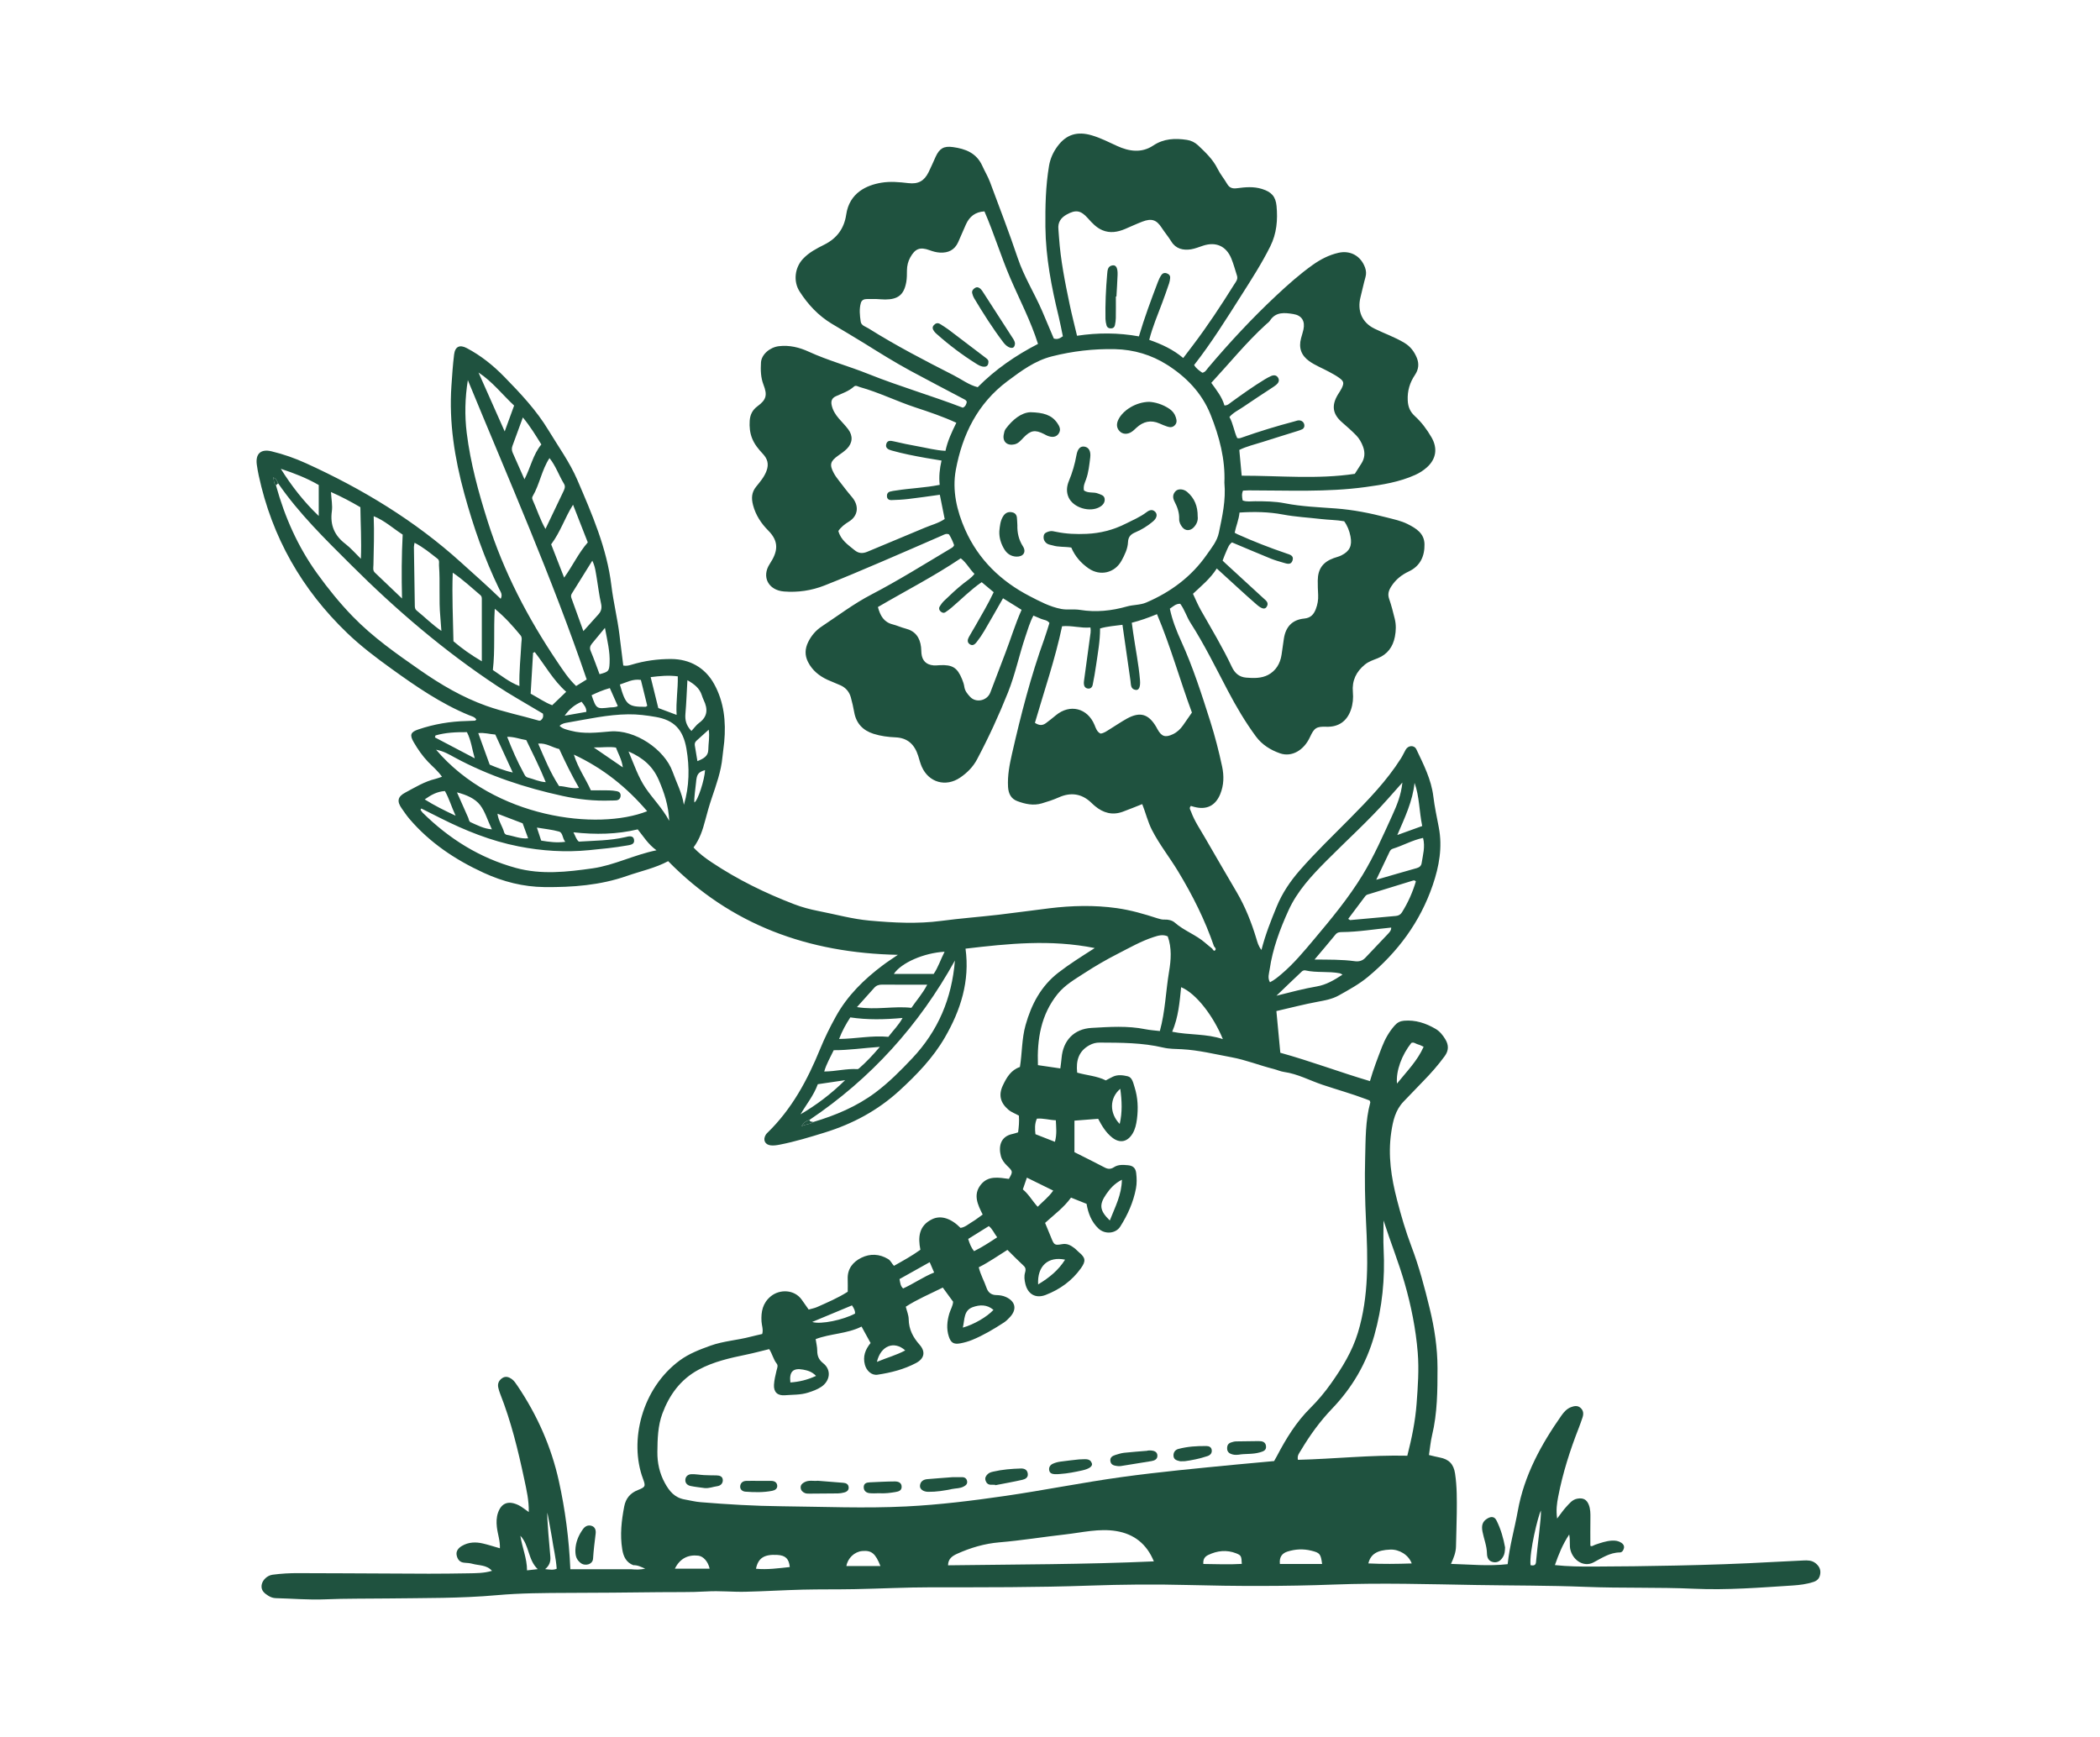 <svg fill="none" height="450" viewBox="0 0 544 450" width="544" xmlns="http://www.w3.org/2000/svg" xmlns:xlink="http://www.w3.org/1999/xlink"><filter id="a" color-interpolation-filters="sRGB" filterUnits="userSpaceOnUse" height="450" width="544" x="0" y="0"><feFlood flood-opacity="0" result="BackgroundImageFix"/><feBlend in="SourceGraphic" in2="BackgroundImageFix" mode="normal" result="shape"/><feColorMatrix in="SourceAlpha" result="hardAlpha" type="matrix" values="0 0 0 0 0 0 0 0 0 0 0 0 0 0 0 0 0 0 127 0"/><feOffset/><feGaussianBlur stdDeviation="50"/><feComposite in2="hardAlpha" k2="-1" k3="1" operator="arithmetic"/><feColorMatrix type="matrix" values="0 0 0 0 0.855 0 0 0 0 0.855 0 0 0 0 0.855 0 0 0 1 0"/><feBlend in2="shape" mode="normal" result="effect1_innerShadow"/></filter><clipPath id="b"><path d="m0 0h544v449.711h-544z"/></clipPath><g clip-path="url(#b)"><g filter="url(#a)"><path d="m0 0h544v450h-544z" fill="#fff"/></g><g fill="#1f523f"><path d="m164.093 405.501c-1.893-.729-2.595-2.231-2.904-4.133-.612-3.753-.194-7.435.515-11.11.399-2.07 1.565-3.47 3.562-4.25 1.938-.761 2.022-.974 1.288-2.94-3.62-9.744-.329-23.382 9.551-30.642 2.37-1.741 5.159-2.812 7.942-3.811 3.381-1.212 6.981-1.406 10.427-2.322.966-.257 1.952-.457 2.976-.702.328-1.168-.129-2.212-.187-3.263-.142-2.509.303-4.746 2.389-6.481 2.274-1.889 6.113-1.857 8.045.877.579.819 1.153 1.638 1.784 2.534.741-.212 1.507-.348 2.196-.651 2.679-1.199 5.397-2.347 7.922-3.959 0-1.096.039-2.18-.006-3.256-.116-2.696 1.378-4.501 3.555-5.559 2.241-1.096 4.657-1.019 6.911.342.702.419.947 1.18 1.513 1.76 2.313-1.296 4.625-2.56 6.853-4.165-.663-3.276-.393-6.261 3.053-7.919 2.242-1.076 4.869-.245 7.336 2.251 1.166-.148 2.048-.974 3.027-1.554.928-.548 1.771-1.232 2.718-1.902-1.281-2.541-2.531-5.114-.515-7.693 1.932-2.476 4.689-1.877 7.304-1.541 1.069-1.909 1.069-1.909-.47-3.411-.735-.716-1.359-1.548-1.611-2.528-.618-2.412-.161-5.075 3.085-5.713.458-.091.896-.265 1.385-.413.181-1.386.322-2.766.206-4.32-.869-.51-1.913-.845-2.731-1.548-2.061-1.76-2.595-3.798-1.442-6.248.966-2.057 2.099-4.017 4.437-4.811.586-3.617.464-7.305 1.462-10.852 1.508-5.358 3.974-10.078 8.476-13.573 2.873-2.232 5.958-4.153 9.442-6.384-11.464-2.302-22.42-1.142-33.472.155 1.153 8.434-1.269 15.953-5.346 22.994-3.059 5.294-7.29 9.672-11.78 13.786-5.597 5.133-12.115 8.622-19.335 10.853-3.858 1.193-7.716 2.373-11.689 3.146-.773.149-1.546.271-2.313.181-1.5-.174-2.074-1.412-1.307-2.715.116-.2.277-.38.444-.541 6.332-6.133 10.389-13.684 13.674-21.744 1.172-2.876 2.557-5.661 4.064-8.389 2.995-5.423 7.31-9.634 12.199-13.303 1.165-.877 2.402-1.663 3.864-2.669-23.148-.465-43.256-7.693-59.505-24.265-3.395 1.812-7.13 2.586-10.692 3.83-6.904 2.418-14.086 2.954-21.332 2.883-5.519-.058-10.743-1.393-15.753-3.695-7.356-3.379-13.964-7.783-19.258-13.986-.702-.826-1.314-1.735-1.939-2.625-1.327-1.863-1.172-3.088.87-4.172 2.524-1.341 4.985-2.876 7.819-3.553.528-.129 1.03-.335 1.694-.548-1.037-1.502-2.409-2.618-3.614-3.875-1.468-1.535-2.653-3.263-3.709-5.075-1.095-1.876-.831-2.631 1.185-3.308 4.07-1.38 8.276-2.096 12.578-2.186.696-.013 1.398-.039 2.094-.09.115-.007.218-.181.367-.303-.445-.703-1.218-.832-1.9-1.116-7.304-3.011-13.745-7.454-20.115-12.045-3.974-2.863-7.864-5.803-11.412-9.208-11.78-11.304-19.509-24.858-22.948-40.837-.193-.909-.361-1.831-.489-2.76-.406-2.85.998-4.178 3.781-3.514 3.098.742 6.093 1.793 8.991 3.115 14.575 6.635 28.139 14.837 40.074 25.631 3.452 3.121 6.943 6.191 10.318 9.466.586-1.089-.039-1.825-.387-2.547-3.845-7.925-6.717-16.217-9.036-24.696-2.493-9.125-3.987-18.397-3.336-27.908.186-2.715.36-5.436.695-8.131.258-2.089 1.462-2.618 3.266-1.67 3.677 1.935 6.859 4.488 9.764 7.467 4.186 4.295 8.289 8.628 11.406 13.8 2.57 4.255 5.526 8.324 7.491 12.896 3.793 8.841 7.658 17.675 8.823 27.399.509 4.23 1.553 8.389 2.074 12.625.329 2.683.664 5.365.999 8.054.773.155 1.449-.006 2.112-.206 3.362-1.026 6.866-1.503 10.305-1.483 4.773.025 8.773 2.205 11.136 6.499 2.551 4.63 3.079 9.731 2.602 14.947-.122 1.316-.341 2.618-.463 3.934-.342 3.753-1.63 7.248-2.815 10.775-.618 1.838-1.14 3.714-1.636 5.59-.65 2.483-1.423 4.907-3.04 7.074 1.443 1.567 3.053 2.753 4.727 3.869 6.686 4.456 13.854 7.97 21.345 10.84 2.029.78 4.122 1.334 6.26 1.753 4.419.858 8.766 2.083 13.268 2.489 6.196.555 12.379.897 18.594.071 4.927-.651 9.893-1.025 14.833-1.592 4.399-.51 8.779-1.142 13.171-1.67 5.81-.703 11.607-.858 17.435-.039 3.633.509 7.117 1.522 10.582 2.65.599.194 1.179.348 1.817.316.966-.045 1.99.213 2.634.78 2.409 2.128 5.52 3.16 7.916 5.275.579.509 1.191.987 1.79 1.477.155.264.419.677.651.503.496-.374.109-.768-.194-1.103-2.35-6.867-5.59-13.296-9.345-19.493-2.171-3.585-4.792-6.88-6.718-10.627-1.101-2.141-1.636-4.488-2.531-6.725-1.758.69-3.394 1.373-5.062 1.979-2.66.968-5.03.316-7.149-1.451-.361-.296-.702-.619-1.037-.941-2.486-2.366-5.346-2.689-8.38-1.328-1.43.638-2.898 1.109-4.379 1.547-2.19.658-4.329.174-6.37-.587-1.604-.599-2.28-1.94-2.383-3.675-.168-2.921.38-5.745 1.017-8.544 2.3-10.072 4.857-20.08 8.38-29.81.496-1.374.895-2.779 1.326-4.12-.579-.787-1.436-.755-2.131-1.052-.632-.27-1.269-.541-2.023-.857-.934 1.767-1.462 3.617-2.074 5.436-1.616 4.791-2.634 9.769-4.508 14.47-2.357 5.913-5.024 11.703-8.012 17.332-1.044 1.967-2.57 3.502-4.399 4.74-3.691 2.502-8.09 1.277-9.906-2.786-.412-.915-.644-1.908-.953-2.876-.915-2.863-2.667-4.63-5.842-4.771-1.932-.084-3.877-.329-5.732-.923-2.731-.876-4.477-2.676-4.992-5.584-.232-1.296-.522-2.592-.876-3.856-.393-1.412-1.281-2.482-2.628-3.101-1.12-.516-2.292-.929-3.42-1.451-2.157-1.006-3.935-2.431-5.043-4.617-.882-1.741-.798-3.437.039-5.152.805-1.645 1.964-3.018 3.472-4.017 4.27-2.831 8.347-5.933 12.926-8.312 7.027-3.663 13.744-7.874 20.546-11.929.335-.2.689-.374.863-.845-.335-.961-.767-1.941-1.327-2.799-.734-.316-1.275.071-1.836.316-5.268 2.283-10.517 4.598-15.799 6.848-4.856 2.07-9.706 4.146-14.613 6.075-3.362 1.321-6.905 1.85-10.518 1.554-4.006-.329-5.868-3.792-3.658-7.158 2.054-3.127 2.524-5.713-.419-8.654-1.765-1.766-3.233-3.952-3.91-6.544-.463-1.787-.412-3.296.799-4.798 1.011-1.251 2.068-2.457 2.673-4.056.689-1.825.245-3.179-.947-4.456-1.127-1.199-2.145-2.437-2.769-3.991-.593-1.49-.728-3.024-.625-4.585.103-1.541.696-2.779 2.016-3.746 2.306-1.69 2.589-2.902 1.552-5.578-.728-1.87-.76-3.824-.65-5.758.122-2.096 2.331-3.953 4.637-4.224 2.724-.322 5.281.303 7.703 1.412 5.017 2.302 10.35 3.733 15.451 5.778 8.064 3.231 16.417 5.636 24.494 8.744.715-.31.889-.884 1.024-1.47-.096-.471-.496-.619-.811-.787-4.593-2.437-9.217-4.823-13.783-7.3-4.097-2.218-8.045-4.694-11.999-7.157-2.763-1.722-5.591-3.353-8.38-5.036-3.465-2.089-6.157-4.971-8.328-8.35-1.674-2.611-1.268-6.145.844-8.428 1.565-1.69 3.575-2.721 5.584-3.727 3.24-1.625 5.121-4.191 5.642-7.764.825-5.636 5.262-7.628 9.12-8.267 2.319-.387 4.65-.161 6.976.11 2.569.303 4.102-.542 5.249-2.837.657-1.315 1.217-2.683 1.835-4.017.986-2.128 2.106-2.805 4.432-2.489 3.278.445 6.144 1.522 7.651 4.881.631 1.412 1.449 2.74 1.997 4.204 2.434 6.545 4.953 13.058 7.181 19.68 1.61 4.804 4.335 9.111 6.338 13.748 1.011 2.341 1.99 4.701 2.995 7.08.824.297 1.513.045 2.35-.574-.347-1.644-.663-3.385-1.082-5.101-1.861-7.641-3.355-15.334-3.439-23.233-.051-5.294.058-10.582.94-15.824.322-1.896 1.095-3.585 2.21-5.081 2.28-3.076 5.126-3.914 8.856-2.818 2.312.683 4.437 1.773 6.614 2.773 3.001 1.373 6.28 1.902 9.313-.129 2.725-1.825 5.681-1.928 8.74-1.464 1.082.161 2.087.664 2.892 1.425 1.913 1.818 3.832 3.611 5.037 6.055.683 1.386 1.707 2.599 2.486 3.94.605 1.038 1.41 1.257 2.544 1.103 2.158-.29 4.315-.484 6.466.187 2.441.761 3.549 1.922 3.781 4.423.335 3.604.039 7.106-1.623 10.446-2.19 4.398-4.843 8.512-7.465 12.639-3.916 6.165-7.78 12.368-12.269 18.113.573.941 1.346 1.444 2.125 1.992.786-.129 1.108-.812 1.54-1.322 5.532-6.538 11.348-12.806 17.602-18.655 3.008-2.811 6.08-5.552 9.436-7.944 2.048-1.457 4.25-2.599 6.704-3.153 3.085-.703 5.791.838 6.866 3.804.296.812.367 1.631.116 2.508-.483 1.715-.85 3.469-1.288 5.197-.882 3.508.373 6.551 3.613 8.138 2.57 1.264 5.294 2.192 7.768 3.688 1.552.935 2.55 2.263 3.207 3.869.631 1.535.477 3.018-.477 4.43-1.339 1.986-1.99 4.133-1.874 6.596.078 1.702.625 2.966 1.849 4.082 1.739 1.586 3.117 3.45 4.302 5.487 1.617 2.779 1.262 5.571-1.146 7.751-.921.832-1.958 1.496-3.111 2.012-4.09 1.838-8.438 2.528-12.83 3.127-10.06 1.374-20.166.851-30.265.858-.457 0-.914.039-1.462.064-.393.851-.264 1.664-.097 2.547 1.07.419 2.171.2 3.234.207 2.57.013 5.127.019 7.664.522 4.36.858 8.805 1.019 13.216 1.348 4.509.335 8.921 1.212 13.275 2.347 1.79.471 3.632.838 5.32 1.683 2.228 1.115 4.341 2.411 4.392 5.236.058 3.088-1.095 5.655-4.057 7.048-1.875.883-3.401 2.095-4.535 3.862-.682 1.064-.998 2.006-.56 3.263.586 1.683 1.024 3.424 1.449 5.152.38 1.535.329 3.115.032 4.643-.502 2.598-1.9 4.552-4.444 5.571-1.146.458-2.338.825-3.323 1.638-2.254 1.844-3.381 4.153-3.117 7.112.141 1.554.012 3.102-.503 4.598-1.017 2.966-3.22 4.507-6.344 4.398-2.576-.091-3.156.277-4.257 2.663-1.591 3.469-4.747 5.274-7.768 4.223-2.447-.851-4.663-2.237-6.228-4.352-2.769-3.753-5.127-7.764-7.303-11.904-3.111-5.906-6.048-11.916-9.655-17.545-1.011-1.574-1.514-3.405-2.66-4.94-1.147-.045-1.842.71-2.692 1.264.624 2.979 1.713 5.733 2.93 8.409 3.066 6.732 5.307 13.754 7.542 20.782 1.224 3.863 2.229 7.77 3.072 11.723.509 2.399.458 4.798-.483 7.113-1.236 3.037-3.574 4.178-6.743 3.327-.29-.077-.58-.168-.869-.245-.567.567-.116 1.025.051 1.496.882 2.431 2.351 4.552 3.626 6.771 2.712 4.713 5.462 9.401 8.206 14.095 2.209 3.773 3.806 7.809 5.068 11.981.29.955.509 1.928 1.327 2.966 1.037-4.043 2.473-7.628 3.942-11.213 1.43-3.501 3.523-6.59 5.977-9.402 4.096-4.687 8.592-8.995 12.965-13.418 4.811-4.869 9.577-9.776 13.261-15.605.458-.722.799-1.509 1.224-2.251.67-1.154 2.216-1.251 2.776-.064 1.855 3.914 3.852 7.783 4.386 12.2.329 2.695.908 5.359 1.417 8.028.979 5.126.084 10.066-1.565 14.895-3.272 9.608-9.094 17.424-16.855 23.852-2.287 1.89-4.895 3.302-7.465 4.746-1.694.955-3.607 1.303-5.533 1.658-3.497.644-6.949 1.554-10.659 2.405.335 3.533.67 7.131 1.018 10.801 7.825 2.16 15.335 5.016 23.218 7.344.883-3.076 1.997-5.952 3.105-8.834.792-2.051 1.835-3.921 3.31-5.584.683-.768 1.417-1.135 2.39-1.225 2.982-.258 5.668.632 8.192 2.108 1.095.645 1.875 1.619 2.525 2.696.902 1.483.908 2.908-.142 4.346-1.7 2.334-3.6 4.488-5.616 6.545-1.687 1.721-3.343 3.475-5.017 5.21-2.164 2.237-2.789 5.004-3.233 8.015-.883 6.003.006 11.749 1.507 17.526 1.056 4.069 2.222 8.073 3.716 12.013 1.99 5.23 3.414 10.64 4.74 16.082 1.243 5.094 2.016 10.227 2.023 15.45 0 5.823-.026 11.659-1.404 17.391-.393 1.651-.541 3.36-.812 5.126 1.018.239 1.9.478 2.795.645 2.383.445 3.607 1.728 3.968 4.146.515 3.399.476 6.816.444 10.234-.025 2.876-.154 5.752-.199 8.634-.026 1.573-.593 2.992-1.301 4.546 4.978.142 9.751.638 14.684.071.49-4.733 1.804-9.208 2.622-13.774 1.661-9.259 6.041-17.229 11.348-24.787.631-.896 1.391-1.715 2.435-2.115.798-.303 1.687-.49 2.434.155.818.697.87 1.606.541 2.56-.302.884-.605 1.767-.946 2.637-2.28 5.804-4.168 11.723-5.346 17.849-.329 1.702-.593 3.45-.271 5.662.941-1.225 1.559-2.173 2.325-2.992.831-.89 1.578-1.935 2.937-2.167 1.475-.251 2.39.206 2.937 1.593.432 1.109.438 2.27.419 3.443-.039 2.322-.013 4.636-.013 7.151.341.329.805-.103 1.295-.264 1.397-.471 2.788-.961 4.283-1.051.882-.052 1.713.071 2.454.561.483.316.798.787.663 1.386-.122.555-.47 1.116-1.05 1.116-2.634.019-4.676 1.463-6.878 2.605-2.364 1.225-5.134-.387-5.913-3.192-.335-1.193-.019-2.431-.335-4.062-1.739 2.637-2.737 5.152-3.703 7.924 3.445.374 6.672.394 9.893.387 7.142-.013 14.285-.122 21.428-.264 8.379-.174 16.758-.451 25.125-.922 2.634-.148 5.268-.245 7.903-.393 1.114-.065 2.202-.039 3.117.664.889.69 1.443 1.592 1.269 2.792-.161 1.077-.651 1.747-1.804 2.121-1.726.555-3.484.78-5.242.897-8.521.548-17.042 1.238-25.583.851-9.397-.426-18.8-.116-28.184-.49-9.475-.381-18.942-.323-28.417-.484-12.243-.206-24.494-.58-36.737-.116-12.663.484-25.332.445-37.987.116-8.464-.219-16.907-.135-25.364.161-13.654.484-27.315.439-40.969.439-6.595 0-13.191.348-19.792.477-4.509.09-9.017.019-13.519.129-4.966.122-9.925.438-14.891.548-3.317.071-6.653-.284-9.958-.084-4.328.258-8.649.136-12.978.2-7.619.116-15.232.135-22.851.174-6.209.026-12.431.045-18.607.6-9.378.844-18.768.716-28.152.844-5.423.078-10.84-.006-16.263.226-4.238.181-8.495-.2-12.746-.303-.728-.019-1.353-.232-1.964-.612-1.043-.645-1.932-1.387-1.752-2.76.174-1.309 1.462-2.522 2.847-2.702 2.235-.297 4.476-.426 6.737-.406 7.845.058 15.69.019 23.528.096 6.814.065 13.622.078 20.43-.051 2.016-.039 4.038-.013 6.138-.645-1.404-1.58-3.375-1.348-5.075-1.825-.657-.18-1.385-.226-2.055-.271-1.295-.09-1.81-.954-2.016-1.915-.238-1.083.438-1.909 1.385-2.457 1.719-.999 3.555-1.051 5.416-.612 1.43.335 2.834.793 4.393 1.238.09-1.941-.586-3.701-.786-5.513-.142-1.271-.109-2.515.296-3.682.902-2.625 2.789-3.212 5.346-1.961.876.432 1.643 1.097 2.628 1.767.058-3.03-.586-5.745-1.159-8.447-1.604-7.531-3.414-15.005-6.254-22.188-.2-.503-.354-1.032-.477-1.554-.238-1.013.084-1.819.921-2.444.928-.69 1.829-.342 2.57.187.605.438 1.056 1.128 1.488 1.773 5.088 7.551 8.733 15.74 10.704 24.652 1.649 7.441 2.628 14.979 2.976 22.839h15.767c1.217.123 2.428.116 3.626-.148-1.005-.4-1.945-.954-3.047-.89zm15.754-197.606c.902-.316 2.699-5.977 2.796-8.389-1.881.535-2.158 1.212-2.338 3.231-.149 1.618-.548 4.043-.432 5.184-.052.11-.064.097-.026-.026zm-37.285 195.33c.116 1.29-.212 2.347-1.346 3.282 1.172.11 2.08.303 2.995-.097-.193-2.818-.876-5.506-1.262-8.241-.155-1.089-.973-5.261-1.147-6.287-.187 1.026.606 9.653.76 11.343zm253.918 2.257c1.43.316 1.404-.497 1.468-1.316.226-2.921 1.398-11.316 1.211-12.857-.708 1.418-3.033 10.717-2.679 14.173zm-185.795-114.811c5.752-1.715 11.239-4.004 16.083-7.628 3.491-2.612 6.537-5.688 9.532-8.86 6.718-7.112 10.279-15.521 11.065-25.342-9.32 16.837-21.795 30.61-37.659 41.282-.74.258-1.436.567-2.074 1.638 1.205-.581 2.235-.458 3.053-1.09zm-138.642-165.468c-.245-.658-.56-1.257-1.327-1.528.374.658.071 1.535.773 2.063 2.28 8.222 5.674 15.908 10.692 22.866 2.827 3.92 5.854 7.66 9.21 11.116 5.217 5.378 11.329 9.653 17.454 13.916 5.365 3.733 10.943 7.015 17.139 9.227 4.476 1.593 9.113 2.515 13.654 3.837.129.039.29-.045.444-.078.503-.425.767-.941.548-1.753-.38-.226-.844-.497-1.301-.768-3.523-2.121-7.13-4.12-10.556-6.39-13.726-9.073-26.169-19.719-37.801-31.332-6.718-6.7-13.519-13.322-18.929-21.176zm206.282 173.277c2.622 1.328 5.262 2.624 7.864 3.991.863.452 1.585.439 2.383-.09 1.115-.735 2.396-.613 3.627-.509 1.313.116 1.983.741 2.131 2.063.149 1.309.187 2.637-.064 3.953-.676 3.566-2.138 6.822-4.058 9.859-1.191 1.896-4.012 2.083-5.661.516-1.823-1.728-2.66-3.953-3.079-6.39-1.346-.542-2.627-1.051-4.025-1.612-1.868 2.586-4.386 4.423-6.718 6.551.541 1.309 1.057 2.515 1.54 3.734.792 1.979.876 2.128 2.872 1.773 1.321-.239 2.248.322 3.182 1.025.431.323.786.748 1.198 1.09 1.7 1.399 1.816 2.27.496 4.12-2.325 3.257-5.443 5.488-9.133 6.919-2.57.993-4.618-.167-5.262-2.85-.238-.999-.374-1.973-.065-2.992.181-.587.207-1.173-.367-1.702-1.417-1.309-2.763-2.689-4.218-4.127-2.48 1.548-4.857 3.231-7.426 4.507.483 2.025 1.423 3.573 1.99 5.262.418 1.258 1.243 1.922 2.563 1.941.863.013 1.713.142 2.499.503 2.48 1.135 2.892 3.211 1.018 5.21-.477.51-.979 1.025-1.559 1.399-2.608 1.69-5.275 3.289-8.154 4.476-.998.412-2.061.715-3.124.915-1.732.316-2.466-.148-2.994-1.786-.651-1.999-.445-3.985.141-5.965.303-1.025.928-1.96.973-3.037-.902-1.238-1.765-2.418-2.673-3.662-3.285 1.644-6.57 3.005-9.584 4.958.284 1.148.741 2.193.754 3.244.038 2.624 1.108 4.668 2.814 6.596 1.636 1.851 1.224 3.618-.921 4.753-3.123 1.65-6.511 2.502-9.976 3.024-1.527.232-2.847-1.045-3.259-2.554-.593-2.186.096-3.972 1.468-5.655-.766-1.399-1.501-2.74-2.338-4.262-3.819 1.915-8.07 1.793-11.889 3.25.161 1.096.405 2.018.405 2.94.007 1.393.361 2.373 1.572 3.328 2.145 1.702 1.784 4.559-.535 6.106-1.037.69-2.215 1.103-3.4 1.483-1.958.632-3.987.516-5.99.684-1.919.161-2.969-.819-2.847-2.741.077-1.231.374-2.457.663-3.662.149-.613.464-1.264.046-1.787-.883-1.102-1.14-2.534-1.952-3.759-2.029.49-3.961 1.012-5.919 1.419-4.251.883-8.463 1.812-12.353 3.901-4.721 2.528-7.613 6.577-9.404 11.4-1.165 3.134-1.256 6.565-1.288 9.911-.032 2.825.561 5.552 1.945 8.067 1.147 2.089 2.519 3.798 5.121 4.249 1.365.239 2.737.594 4.115.703 6.969.574 13.951.987 20.952 1.058 10.782.109 21.563.587 32.351.045 8.618-.432 17.152-1.49 25.686-2.734 10.047-1.464 20.005-3.476 30.071-4.869 9.926-1.373 19.896-2.289 29.859-3.262 3.24-.316 6.48-.6 9.668-.89.29-.522.528-.929.747-1.341 2.351-4.488 4.972-8.77 8.611-12.381 1.978-1.967 3.787-4.12 5.404-6.416 2.873-4.075 5.455-8.247 6.937-13.109 2.898-9.511 2.576-19.235 2.099-28.94-.264-5.449-.367-10.891-.219-16.333.129-4.804.045-9.647 1.327-14.36.032-.123-.084-.278-.167-.529-.29-.11-.644-.245-.999-.381-3.697-1.392-7.503-2.45-11.245-3.707-3.298-1.109-6.409-2.818-9.919-3.308-.927-.129-1.777-.536-2.666-.761-3.684-.922-7.214-2.36-10.975-3.05-4.264-.787-8.463-1.844-12.836-2.077-1.604-.083-3.279-.058-4.85-.432-5.417-1.276-10.917-1.263-16.424-1.289-.966-.007-1.81.206-2.66.67-2.853 1.561-3.517 4.063-3.188 7.113 2.486.716 5.094.844 7.42 2.012.618-.323 1.217-.665 1.842-.961 1.249-.593 2.627-.387 3.819-.11 1.179.271 1.43 1.69 1.784 2.812.869 2.721.985 5.5.618 8.305-.174 1.309-.444 2.605-1.146 3.759-1.327 2.167-3.298 2.554-5.262 1.006-1.617-1.27-2.654-2.998-3.639-4.862-2.042.155-4.019.31-6.138.477-.007 2.734-.007 5.288-.007 8.164zm38.851-173.445c.251-5.977-1.276-11.871-3.588-17.635-2.273-5.662-6.383-9.828-11.323-12.942-3.974-2.502-8.508-3.895-13.448-4.004-5.571-.116-10.975.516-16.327 1.87-4.399 1.109-7.941 3.753-11.516 6.422-7.748 5.791-11.683 13.851-13.377 23.014-.973 5.268.257 10.588 2.428 15.469 3.439 7.744 9.255 13.361 16.726 17.223 2.596 1.341 5.198 2.747 8.154 3.308 1.636.31 3.272-.019 4.876.245 4.141.671 8.167.245 12.179-.896 1.623-.458 3.395-.335 4.985-1.019 6.344-2.721 11.71-6.7 15.677-12.406 1.237-1.774 2.673-3.476 3.124-5.681.869-4.185 1.848-8.357 1.43-12.968zm-19.471-36.993c3.208 1.122 6.203 2.502 8.805 4.707.921-1.212 1.668-2.199 2.422-3.186 3.857-5.081 7.361-10.401 10.736-15.805.438-.696 1.082-1.367.773-2.334-.483-1.477-.869-2.992-1.456-4.423-1.333-3.269-4.012-4.443-7.348-3.347-1.031.335-2.055.767-3.111.935-2.042.323-3.936-.135-5.082-1.999-.779-1.264-1.732-2.386-2.538-3.624-1.333-2.044-2.608-2.45-4.965-1.554-1.52.58-2.995 1.27-4.49 1.909-1.925.812-3.903 1.154-5.886.316-1.527-.645-2.647-1.844-3.742-3.082-1.855-2.096-3.163-2.283-5.52-.967-1.494.832-2.312 2.025-2.125 3.798.07.696.109 1.399.154 2.096.412 5.913 1.565 11.71 2.783 17.488.553 2.637 1.23 5.249 1.887 8.015 5.429-.819 10.723-.799 16.031.161 1.436-4.868 3.149-9.447 4.882-14.012.244-.645.534-1.296.921-1.87.309-.464.811-.671 1.429-.445.586.219.915.593.857 1.219-.045.458-.116.929-.264 1.361-.573 1.69-1.166 3.379-1.791 5.049-1.172 3.115-2.479 6.177-3.362 9.595zm-28.815 1.051c-1.894-5.997-4.766-11.426-7.182-17.049-2.434-5.674-4.225-11.613-6.691-17.281-2.384.136-3.858 1.348-4.767 3.314-.715 1.548-1.339 3.134-2.048 4.681-.921 2.012-2.557 2.799-4.708 2.683-.947-.052-1.823-.303-2.705-.625-2.46-.903-3.729-.406-4.991 1.877-.58 1.045-.838 2.16-.857 3.353-.013 1.006.006 2.031-.174 3.018-.586 3.276-2.087 4.501-5.442 4.527-.773.006-1.553-.103-2.325-.122-.851-.019-1.707-.006-2.557.006-.69.013-1.25.335-1.437.987-.463 1.606-.283 3.25-.045 4.856.155 1.051 1.269 1.283 2.023 1.76 7.091 4.456 14.523 8.312 21.975 12.103 2.113 1.07 4.039 2.566 6.312 3.127 4.599-4.629 9.803-8.215 15.619-11.213zm52.768 34.143c9.88-.006 19.638.974 29.305-.483.574-.897 1.102-1.754 1.656-2.599.927-1.406 1.056-2.876.47-4.449-.412-1.109-.973-2.109-1.81-2.96-1.146-1.167-2.364-2.244-3.6-3.314-2.499-2.154-2.802-4.398-1.089-7.229.322-.529.689-1.038.96-1.592.676-1.387.586-1.845-.683-2.754-.811-.587-1.713-1.058-2.595-1.541-1.701-.928-3.53-1.619-5.121-2.753-2.08-1.483-2.776-3.456-2.119-5.919.2-.748.451-1.49.619-2.251.476-2.205-.419-3.688-2.635-4.037-2.222-.348-4.515-.645-6.035 1.709-.244.381-.663.651-1.004.967-5.127 4.669-9.475 10.059-14.196 15.153 1.398 1.929 2.802 3.701 3.407 5.854.857.013 1.276-.49 1.772-.844 2.834-2.051 5.674-4.088 8.669-5.907.528-.322 1.075-.619 1.642-.871.709-.309 1.424-.258 1.836.471.406.722.058 1.341-.528 1.825-.361.297-.747.548-1.14.806-2.461 1.632-4.953 3.218-7.375 4.894-1.191.826-2.557 1.432-3.581 2.612.985 1.773 1.192 3.746 2.01 5.462.47.148.824.006 1.191-.123 4.463-1.58 8.991-2.966 13.564-4.172.528-.142 1.024-.38 1.578-.258.593.136.966.555 1.056 1.116.084.47-.103.948-.579 1.173-.412.2-.863.336-1.301.477-2.957.929-5.926 1.832-8.876 2.78-2.048.664-4.167 1.135-6.086 2.082.213 2.244.406 4.385.618 6.674zm-12.623 30.597c.702 1.477 1.288 2.915 2.048 4.25 2.756 4.855 5.648 9.64 8.031 14.702.76 1.612 1.894 2.611 3.684 2.766 1.952.168 3.974.206 5.7-.703 1.997-1.051 3.143-2.928 3.485-5.217.199-1.386.393-2.766.599-4.152.463-3.083 2.164-4.933 5.281-5.23 1.72-.167 2.493-1.135 3.001-2.469.445-1.155.664-2.393.599-3.663-.07-1.245-.115-2.489-.103-3.734.033-2.979 1.321-4.765 4.129-5.79.65-.239 1.346-.387 1.964-.697 2.19-1.083 2.853-2.527 2.383-4.952-.283-1.457-.824-2.798-1.636-3.901-2.074-.361-4.025-.348-5.944-.574-3.304-.387-6.634-.554-9.925-1.173-3.652-.69-7.375-.761-11.239-.51-.174 1.851-.902 3.476-1.256 5.23.27.148.457.264.663.361 4.174 1.876 8.431 3.54 12.765 5.01.941.316 1.958.574 1.565 1.812-.399 1.251-1.474.838-2.35.587-1.115-.323-2.242-.645-3.311-1.077-3.355-1.367-6.692-2.792-10.028-4.191-.799.561-1.05 1.405-1.404 2.16-.393.825-.683 1.696-1.024 2.56.283.271.502.49.728.696 3.259 2.999 6.531 5.991 9.783 8.989.67.619 1.61 1.206.882 2.315-.457.703-1.275.509-2.569-.613-1.469-1.27-2.912-2.573-4.348-3.882-1.945-1.76-3.871-3.533-5.99-5.468-1.7 2.676-3.993 4.514-6.163 6.558zm-65.573-25.657c-2.931.4-5.539.793-8.16 1.096-1.462.174-2.944.245-4.412.29-.561.013-1.069-.245-1.127-.941-.052-.619.206-1.084.798-1.264.515-.155 1.063-.207 1.597-.29 3.672-.587 7.414-.684 11.272-1.458-.245-2.115-.013-4.172.47-6.293-1.456-.239-2.75-.439-4.038-.671-2.982-.535-5.952-1.102-8.869-1.928-.85-.238-1.739-.625-1.391-1.734.296-.961 1.114-.826 1.945-.639 2.041.471 4.083.916 6.144 1.271 2.351.412 4.663 1.057 7.233 1.186.56-2.611 1.655-4.914 2.815-7.274-3.511-1.618-7.034-2.798-10.557-3.959-4.862-1.599-9.474-3.901-14.42-5.281-.522-.148-1.07-.561-1.533-.142-1.372 1.232-3.085 1.774-4.702 2.515-1.031.471-1.307 1.257-1.089 2.283.277 1.328.973 2.444 1.843 3.456.811.941 1.7 1.825 2.447 2.818 1.275 1.709 1.153 3.546-.348 5.055-.65.658-1.436 1.187-2.196 1.722-2.119 1.502-2.377 2.386-1.159 4.63.367.677.843 1.309 1.32 1.921 1.095 1.419 2.17 2.85 3.336 4.205 1.99 2.327 1.578 4.945-.766 6.377-1.031.632-2.042 1.386-2.738 2.437.632 2.354 2.487 3.56 4.161 4.94 1.089.902 2.138.954 3.407.412 4.921-2.095 9.887-4.088 14.807-6.19 1.688-.722 3.523-1.154 5.166-2.263-.425-2.07-.825-4.101-1.256-6.287zm114.94 188.011c0 2.65-.103 5.055.02 7.447.38 7.583-.335 14.986-2.415 22.344-2.062 7.312-5.752 13.547-10.937 18.964-3.136 3.275-5.764 6.906-8.07 10.788-.412.696-1.043 1.36-.766 2.463 9.442-.239 18.858-1.283 28.326-1.064 1.165-4.565 2.067-8.963 2.402-13.458.329-4.417.657-8.834.296-13.276-.502-6.133-1.706-12.123-3.407-18.036-1.558-5.404-3.665-10.62-5.449-16.172zm-73.43-153.378c.013 3.282-.592 6.41-1.037 9.556-.238 1.69-.541 3.373-.876 5.049-.135.677-.618 1.109-1.359.948-.592-.129-.889-.593-.921-1.193-.013-.232-.013-.47.02-.696.508-3.772 1.024-7.544 1.539-11.317.116-.825.303-1.644.135-2.598-2.499.238-4.837-.568-7.342-.316-1.81 8.563-4.638 16.759-7.04 25.019 1.179.787 2.042.683 2.866.071.87-.652 1.726-1.322 2.557-2.019 3.639-3.024 8.206-1.889 10.022 2.502.354.858.618 1.78 1.552 2.231.902-.096 1.584-.638 2.299-1.07 1.527-.922 2.995-1.96 4.56-2.818 3.388-1.857 5.604-1.193 7.575 2.18.116.2.225.412.335.612 1.049 1.883 2.028 2.186 3.986 1.258 1.082-.516 1.92-1.309 2.602-2.277.76-1.076 1.501-2.16 2.319-3.333-3.111-8.396-5.494-17.075-9.049-25.49-2.287.948-4.373 1.676-6.531 2.225.148 1.057.245 1.824.361 2.592.586 4.075 1.417 8.118 1.764 12.226.149 1.76-.231 2.708-1.107 2.585-1.359-.2-1.218-1.373-1.353-2.36-.683-4.83-1.385-9.659-2.08-14.508-1.874.271-3.736.348-5.797.941zm-30.67-11.987c-2.86 1.967-5.198 4.372-7.736 6.532-.528.451-1.088.883-1.668 1.257-.451.297-.902.116-1.269-.232-.38-.367-.47-.838-.199-1.27.328-.522.695-1.038 1.14-1.457 1.623-1.561 3.259-3.115 5.036-4.514.947-.748 2.016-1.387 2.828-2.47-1.282-1.238-2.01-2.831-3.555-4.03-6.892 4.643-14.267 8.415-21.461 12.626.612 2.282 1.552 3.92 3.826 4.494 1.127.284 2.19.793 3.317 1.077 2.538.632 3.748 2.321 4.032 4.817.064.541.051 1.09.103 1.631.18 1.87 1.249 2.941 3.136 3.095.541.045 1.089-.025 1.63-.051 3.246-.161 4.528.632 5.745 3.604.264.645.502 1.322.599 2.006.155 1.083.824 1.857 1.494 2.585 1.546 1.671 4.431 1.019 5.243-1.128 1.295-3.418 2.589-6.829 3.897-10.24 1.417-3.682 2.544-7.473 4.199-11.168-1.681-1.045-3.214-1.999-4.811-2.992-1.681 2.94-3.24 5.713-4.85 8.447-.586 1.006-1.25 1.973-1.971 2.889-.419.529-.998 1.109-1.784.58-.741-.496-.593-1.219-.238-1.87.515-.954 1.101-1.87 1.636-2.818 1.629-2.888 3.349-5.739 4.791-8.801-1.082-.916-2.08-1.741-3.11-2.599zm-133.11-52.347c-.734 4.604-.85 9.17-.283 13.722.972 7.815 3.046 15.366 5.423 22.865 4.141 13.071 10.401 25.065 18.027 36.381 1.469 2.18 2.898 4.398 4.882 6.281 1.037-.638 2.01-1.245 2.744-1.696-9.011-26.444-20.224-51.85-30.793-77.553zm181.305 144.105c-1.275-.574-2.467-.206-3.652.181-3.265 1.057-6.234 2.772-9.268 4.32-2.969 1.515-5.861 3.192-8.656 5.01-2.46 1.599-5.075 3.089-6.956 5.43-4.322 5.378-5.339 11.69-5.095 18.422 1.958.284 3.833.561 5.803.851.129-1.031.258-1.876.329-2.721.386-4.52 3.227-7.525 7.774-7.776 4.637-.258 9.3-.6 13.925.342 1.249.251 2.537.322 3.755.47 1.41-5.12 1.532-10.285 2.376-15.334.528-3.082.747-6.184-.335-9.195zm60.787-39.85c-1.404 1.58-2.589 2.902-3.761 4.237-4.998 5.655-10.614 10.691-15.915 16.036-3.845 3.876-7.548 7.828-9.835 12.871-2.222 4.888-4.09 9.898-4.869 15.25-.154 1.07-.599 2.218.077 3.353 1.198-.612 2.074-1.367 2.963-2.115 3.162-2.669 5.79-5.842 8.437-8.989 4.502-5.352 8.972-10.742 12.611-16.726 2.982-4.907 5.288-10.182 7.671-15.405 1.185-2.605 2.293-5.243 2.621-8.512zm-117.697 202.79c17.719-.238 35.418-.212 53.316-1.018-1.867-4.553-5.159-7.1-9.757-7.854-4.431-.729-8.811.38-13.178.87-5.693.639-11.361 1.574-17.081 2.051-3.832.322-7.452 1.393-10.936 2.959-1.211.549-2.344 1.271-2.364 2.992zm-132.626-211.295c15.18 17.829 41.909 21.008 54.688 15.933-5.243-6.132-11.317-11.078-18.994-14.663 1.121 3.605 3.066 6.223 4.405 9.253 1.611 0 3.163-.019 4.709.013.695.013 1.391.091 2.073.226.587.116.96.509.928 1.161-.039.728-.451 1.135-1.166 1.206-.464.045-.934.019-1.397.038-4.219.161-8.406-.303-12.489-1.193-9.713-2.121-19.116-5.197-27.907-9.949-1.405-.761-2.789-1.625-4.85-2.025zm-3.826 15.231c-.071.109-.135.212-.206.322.174.252.322.529.534.742 6.866 6.783 14.82 11.761 24.159 14.328 6.589 1.811 13.262 1.051 19.876.116 5.604-.794 10.679-3.489 16.566-4.682-2.203-1.573-3.375-3.591-4.863-5.416-5.416 1.296-10.865 1.392-16.655.761.566 1.083.721 1.844 1.397 2.411 3.987-.258 8.019-.238 11.986-1.148.805-.187 2.113-.631 2.325.697.194 1.231-1.024 1.315-1.951 1.476-3.208.561-6.441.871-9.687 1.187-6.17.6-12.237.213-18.292-.98-7.142-1.406-13.808-4.082-20.275-7.345-1.629-.832-3.272-1.65-4.914-2.469zm68.026-.961c1.424-4.785 1.488-9.685.657-14.528-.863-5.01-3.252-7.415-7.909-8.222-2.37-.412-4.747-.722-7.162-.689-5.3.064-10.453 1.238-15.638 2.127-.747.129-1.546.245-2.151.865.818.793 1.874.986 2.924 1.263 3.381.897 6.808.478 10.176.187 6.441-.554 14.099 4.656 16.167 10.414 1.004 2.818 2.447 5.488 2.936 8.583zm-52.349-37.174c0-5.565 0-10.827 0-16.082 0-.393-.02-.767-.361-1.051-2.28-1.922-4.457-3.985-7.169-5.823-.225 6.1.078 11.891.181 17.765 2.19 1.883 4.566 3.553 7.349 5.191zm-10.473-7.873c-.103-1.406-.174-2.541-.277-3.67-.412-4.417-.006-8.859-.341-13.283-.045-.6.212-1.283-.38-1.741-1.862-1.444-3.671-2.973-5.951-4.14-.084.529-.174.819-.168 1.116.071 5.055.155 10.104.232 15.153.006.477.039.929.451 1.264 2.099 1.677 3.993 3.624 6.434 5.301zm-10.196-8.396c-.141-5.687-.116-11.123.168-16.553-2.506-1.618-4.644-3.624-7.51-4.771.168 4.372.019 8.498-.064 12.619-.013.677-.225 1.425.367 1.992 2.351 2.244 4.695 4.475 7.039 6.713zm24.024 2.657c-.341 5.59.11 10.723-.496 15.869 2.222 1.483 4.251 3.146 6.885 4.159-.109-3.85.316-7.474.496-11.111.032-.683.284-1.437-.212-2.031-1.965-2.379-3.994-4.675-6.673-6.886zm212.363 90.874c3.761.033 7.104-.019 10.421.433 1.049.141 1.97-.071 2.743-.897 1.907-2.044 3.865-4.043 5.771-6.087.438-.471.96-.961.915-1.728-4.296.413-8.508 1.135-12.785 1.167-.644.007-1.179.071-1.636.632-1.7 2.089-3.452 4.133-5.429 6.48zm8.72-10.536c.296.181.419.322.528.316 3.942-.348 7.877-.703 11.813-1.07.644-.058 1.191-.323 1.552-.897 1.604-2.54 2.801-5.261 3.632-8.054-.322-.348-.566-.27-.773-.206-3.703 1.135-7.4 2.276-11.103 3.418-.438.135-.908.18-1.224.599-1.462 1.967-2.943 3.921-4.425 5.894zm-45.6 29.243c4.464.909 8.817.458 13.126 1.915-2.376-5.81-6.814-11.794-10.807-13.458-.393 3.882-.702 7.751-2.319 11.543zm-210.295-135.884c-2.389-1.399-4.85-2.714-7.619-3.94.103 1.909.438 3.489.225 4.998-.489 3.579.676 6.28 3.523 8.447 1.365 1.045 2.505 2.392 4 3.85.193-4.746-.084-9.002-.129-13.355zm49.42 9.615c1.075 2.753 2.164 5.539 3.362 8.621 2.241-3.102 3.71-6.358 6.125-9.124-1.25-3.192-2.499-6.378-3.82-9.757-2.131 3.379-3.233 7.003-5.667 10.26zm-.432-22.344c-2.035 3.102-2.544 6.816-4.386 9.937-.167.29-.109.6.019.89 1.115 2.457 1.907 5.055 3.324 7.532 1.558-3.257 3.053-6.378 4.54-9.499.335-.703.741-1.418.264-2.192-1.326-2.167-2.131-4.643-3.761-6.668zm79.646 142.229c5.011.813 9.545-.329 14.105.193 1.288-1.895 2.84-3.591 4.102-6.003-4.154 0-7.922.02-11.689-.013-.838-.006-1.495.207-2.048.839-1.372 1.547-2.77 3.088-4.47 4.984zm-68.555-115.649c-1.836 2.94-3.594 5.745-5.333 8.563-.206.336-.219.723-.077 1.116 1.011 2.779 2.009 5.565 3.098 8.57 1.462-1.625 2.711-2.999 3.941-4.392.709-.799.889-1.657.632-2.779-.503-2.186-.747-4.43-1.127-6.648-.252-1.406-.361-2.869-1.134-4.43zm215.203 71.82c-2.796.581-5.224 1.999-7.871 2.812-.489.148-.708.567-.908.999-1.088 2.289-2.177 4.579-3.349 7.035 3.587-1.038 7.059-2.063 10.543-3.037.702-.193 1.121-.645 1.211-1.257.329-2.128.973-4.243.374-6.552zm-231.176-37.367c1.984 1.064 3.684 2.283 5.584 2.992 1.256-1.206 2.428-2.328 3.626-3.482-3.362-2.973-5.474-6.861-8.141-10.285-.148.058-.29.116-.438.181-.206 3.469-.412 6.938-.631 10.594zm79.903 89.45c4.367-.039 8.483-.961 12.759-.548 1.172-1.587 2.667-2.999 3.684-4.895-4.631.426-9.087.523-13.538-.141-1.146 1.76-2.106 3.495-2.905 5.584zm-81.919-161.012c-.992 2.708-1.823 5.029-2.692 7.344-.238.632-.2 1.212.058 1.806.979 2.218 1.964 4.429 3.046 6.873 1.617-3.114 2.216-6.416 4.374-9.027-1.437-2.302-2.815-4.611-4.786-6.996zm78.061 169.446c2.982-.013 5.778-.806 8.637-.619.129.006.297-.11.406-.206 1.874-1.638 3.568-3.437 5.365-5.559-4.289.297-8.109.877-11.947.864-.863 1.838-1.868 3.495-2.461 5.52zm-50.694-82.918c1.468 3.469 2.544 6.7 4.437 9.492 1.894 2.792 4.335 5.191 6.106 8.48-.174-3.966-1.282-7.281-2.711-10.589-1.514-3.482-4.007-5.719-7.832-7.383zm-12.824 9.453c-1.906-3.32-3.536-6.635-5.12-10.078-1.771-.374-3.362-1.619-5.455-1.406 1.642 3.83 3.156 7.545 5.403 10.994 1.643.039 3.246.768 5.172.49zm25.589-28.907c-2.389-.316-4.624-.097-7.027.2.689 2.811 1.34 5.429 1.978 8.009 1.597.599 3.065 1.147 4.746 1.779-.212-3.462.38-6.603.303-9.988zm-39.249 16.514c-1.611-.245-3.169-.896-4.953-.845 1.288 3.276 2.608 6.339 4.218 9.266.29.523.451 1.116 1.205 1.303 1.481.367 2.879 1.083 4.573 1.173-1.533-3.778-3.298-7.299-5.043-10.897zm-63.583-70.279c2.763 4.417 5.925 8.498 9.822 12.219 0-2.824 0-5.346 0-8.022-3.072-1.779-6.351-3.062-9.822-4.197zm275.03 131.041c-.405-.213-.528-.316-.67-.342-2.969-.587-6.028-.084-8.991-.761-.257-.058-.65.064-.843.251-2.094 1.967-4.161 3.96-6.615 6.313 3.845-.961 7.11-1.838 10.453-2.405 2.396-.413 4.457-1.612 6.666-3.056zm-168.662-63.122c.715-.767 1.25-1.561 1.984-2.096 2.235-1.618 2.293-3.604 1.204-5.874-.2-.419-.361-.858-.502-1.296-.586-1.812-1.932-2.87-3.729-3.889-.174 3.063-.271 5.894-.516 8.706-.141 1.65.206 3.037 1.559 4.449zm-45.935-84.304c-3.104-2.896-5.636-6.223-9.223-8.563 2.222 5.003 4.444 10.008 6.782 15.262.824-2.276 1.591-4.365 2.441-6.699zm111.514 141.493c-5.352.29-11.258 2.87-13.152 5.758h10.318c1.16-1.689 1.778-3.681 2.834-5.758zm-111.868-46.434c-1.598-3.475-3.047-6.635-4.522-9.833-1.462-.097-2.84-.542-4.411-.368 1.024 2.831 1.977 5.443 2.956 8.157 1.777.729 3.607 1.529 5.977 2.044zm23.882-37.47c-1.32 1.599-2.351 2.837-3.369 4.082-.457.567-.657 1.115-.328 1.902.837 1.979 1.546 4.017 2.299 6.016 2.358-.606 2.499-.812 2.602-2.869.142-2.954-.586-5.785-1.204-9.131zm209.728 40.153c-.496 4.759-2.505 8.95-4.47 13.515 2.345-.844 4.335-1.566 6.454-2.334-.793-3.804-.696-7.602-1.984-11.181zm-248.057 2.463c.966 2.186 1.926 4.372 2.905 6.558.187.413.155.974.644 1.186 1.713.748 3.369 1.677 5.494 1.838-1.095-2.244-1.726-4.559-3.027-6.261-1.327-1.741-3.626-2.708-6.016-3.321zm42.2-27.94c1.475 5.275 2.106 5.823 6.659 5.771.123 0 .245-.142.432-.258-.548-2.218-1.095-4.455-1.649-6.699-2.087-.336-3.71.638-5.442 1.186zm170.974 227.835h10.936c-.354-2.611-.56-2.889-2.801-3.443-2.068-.516-4.142-.413-6.157.226-1.385.438-2.177 1.386-1.978 3.217zm-218.738-214.642c-.052.168-.097.342-.149.509 3.433 1.806 6.873 3.611 10.312 5.417-.689-2.367-.947-4.701-2.022-6.777-2.841-.019-5.527.09-8.141.851zm252.887 214.507c-.786-2.186-3.195-3.669-5.52-3.592-3.413.123-5.12 1.161-5.713 3.585 3.704.187 7.381.142 11.233.007zm-3.82-124.316c2.628-3.249 5.314-5.938 6.905-9.536-.483-.207-.947-.491-1.449-.607-.58-.135-1.076-.683-1.739-.387-2.493 3.154-4 7.216-3.717 10.53zm-150.029.162c-1.076 2.953-2.988 5.242-4.476 7.796 4.083-2.393 7.812-5.178 11.548-8.841-2.667.393-4.779.703-7.072 1.045zm53.11 27.25c1.526 1.244 2.48 3.024 3.845 4.501 1.385-1.412 2.873-2.528 4.025-4.192-2.325-1.141-4.521-2.224-6.82-3.353-.367 1.071-.689 2.012-1.05 3.044zm22.529 8.054c1.359-3.482 3.073-6.623 3.131-10.556-1.9.967-3.053 2.276-4.058 3.74-1.894 2.74-1.713 4.262.927 6.816zm24.23 88.985c3.362.039 6.666.181 9.964-.019-.084-2.006-.148-2.218-1.468-2.741-2.454-.96-4.882-.696-7.22.426-.793.387-1.398.993-1.276 2.334zm-182.851-194.369c.232 1.89 1.308 3.289 1.746 4.894.064.246.405.542.657.581 1.803.296 3.536 1.096 5.539.903-.516-1.406-.992-2.702-1.424-3.889-2.203-.844-4.264-1.631-6.518-2.489zm144.407 85.007c.547-2.024.309-3.765.232-5.584-1.688-.058-3.24-.567-4.908-.419-.599 1.348-.522 2.682-.374 4.024 1.694.657 3.259 1.27 5.05 1.979zm-68.69 110.162c-.2-2.141-1.101-3.018-3.201-3.14-3.414-.2-4.985.786-5.552 3.578 2.956.29 5.848-.135 8.753-.438zm-29.762.425h9.004c-.393-1.831-1.617-3.224-2.963-3.378-2.673-.304-4.779.786-6.041 3.378zm53.251-.683c-1.294-3.302-2.331-4.108-4.727-3.895-2.01.181-3.762 1.864-4.097 3.895zm21.345-61.774c2.879-.806 6.266-2.786 7.934-4.591-1.674-1.438-3.574-1.361-5.39-.703-2.338.851-2.042 3.134-2.544 5.294zm-8.586-16.953c-2.699 1.509-5.294 2.967-7.819 4.379.193 1.012.232 1.792.934 2.431 2.731-1.232 5.172-2.979 8.032-4.134-.426-.999-.754-1.766-1.147-2.676zm17.48-6.441c-.805-1.058-1.211-2.16-2.164-2.902-1.797 1.122-3.549 2.205-5.346 3.327.367 1.187.76 2.231 1.514 3.166 2.08-1.018 3.929-2.237 5.996-3.591zm-100.339-142.28c-1.829.509-3.285 1.154-4.728 1.844 1.23 3.572 1.263 3.598 4.773 3.166.637-.078 1.333.051 2.016-.361-.696-1.574-1.346-3.037-2.061-4.649zm110.947 154.486c2.892-1.747 5.256-3.662 6.982-6.416-4.399-.909-7.246 1.651-6.982 6.416zm-150.899-121.426c-1.101-2.38-1.687-4.488-2.769-6.391-2.016.123-3.569.993-5.237 2.167 2.557 1.599 5.043 2.844 8.006 4.224zm102.678 126.856c-3.427 1.425-6.718 2.805-10.306 4.294 2.235.716 8.109-.548 11.111-2.179.032-.723-.277-1.335-.805-2.115zm-37.118-149.141c-1.121 1.018-2.132 1.934-3.15 2.843-.38.336-.528.742-.444 1.245.225 1.328.438 2.656.67 4.056 1.546-.626 2.795-1.264 2.821-2.941.019-1.702.399-3.392.103-5.203zm-43.391 28.733c2.048.329 3.961.612 6.235.316-.799-1-.593-2.38-1.649-2.67-1.784-.496-3.659-.67-5.7-1.019.418 1.271.734 2.212 1.114 3.373zm21.151-18.971c-.309-2.154-1.224-3.572-1.79-5.133-1.817-.296-3.523.02-5.752-.032 2.679 1.838 4.921 3.373 7.542 5.165zm128.711 92.371c.702-3.056.573-5.958.148-9.098-2.827 2.379-2.84 6.37-.148 9.098zm-78.66 65.275c-1.095-1.128-2.229-1.412-3.356-1.625-2.615-.49-3.632.549-3.297 3.328 2.234-.155 4.379-.652 6.653-1.703zm15.767-3.63c2.595-1.096 5.049-1.734 7.335-2.973-2.872-2.572-6.356-1.238-7.335 2.973zm-87.871 53.694c-2.557-2.424-2.151-6.196-4.495-8.647.457 3.044 1.726 5.83 1.726 8.963.985-.116 1.816-.206 2.769-.316zm12.598-222.089c.052-1.155-.663-1.819-1.23-2.618-1.842.786-3.214 1.928-4.386 3.611 1.977-.349 3.781-.671 5.616-.993z"/><path d="m389.885 400.871c-.039 1.013-.104 1.696-.458 2.335-.65 1.167-1.526 1.702-2.621 1.483-1.205-.239-1.591-1.148-1.61-2.225-.033-1.973-.793-3.779-1.16-5.674-.328-1.69.058-2.683 1.282-3.405 1.005-.593 1.842-.503 2.351.522 1.146 2.283 1.823 4.746 2.216 6.964z"/><path d="m149.048 401.555c.071-1.999.792-3.766 1.945-5.378.541-.761 1.288-1.167 2.216-.896 1.017.296 1.198 1.238 1.088 2.082-.27 2.148-.528 4.289-.67 6.455-.096 1.483-2.087 2.025-3.259 1.058-1.005-.826-1.339-1.683-1.32-3.321z"/><path d="m209.706 290.123c.103.587.625.406.979.548-.818.632-1.848.509-3.053 1.09.638-1.071 1.334-1.38 2.074-1.638z"/><path d="m72.043 125.203c-.187.181-.373.355-.56.535-.702-.528-.399-1.399-.773-2.063.773.271 1.089.87 1.333 1.528z"/><path d="m179.847 207.895c-.038.123-.077.252-.122.374.045-.116.096-.232.142-.354.006 0-.02-.02-.02-.02z"/><path d="m297.222 375.801c.309-.013.625-.065.928-.039.818.071 1.61.329 1.668 1.277.058.941-.663 1.334-1.494 1.476-2.673.445-5.346.877-8.019 1.296-.303.046-.625.02-.927-.019-.793-.103-1.578-.277-1.733-1.244-.161-.994.541-1.38 1.314-1.625.741-.226 1.488-.471 2.248-.555 2.003-.219 4.012-.355 6.015-.522.007-.013.007-.026 0-.045z"/><path d="m246.805 382.681h2.415c.721 0 1.198.367 1.307 1.057.123.723-.354 1.103-.953 1.406-.927.477-1.958.406-2.937.606-2.035.426-4.096.761-6.196.729-1.275-.019-2.202-.69-2.125-1.586.09-1.097.869-1.606 1.88-1.696 2.081-.187 4.161-.323 6.609-.516z"/><path d="m211.845 383.616c2.318.187 4.469.361 6.627.529.676.051 1.25.328 1.359 1.031.135.832-.412 1.29-1.153 1.477-.522.135-1.063.226-1.597.239-2.473.038-4.947.051-7.42.058-.38 0-.798 0-1.14-.142-.592-.245-1.056-.684-1.108-1.374-.051-.703.361-1.115.96-1.438 1.166-.645 2.415-.245 3.472-.38z"/><path d="m257.792 384.654c-.386 0-.772.013-1.159-.006-.708-.039-1.114-.439-1.327-1.097-.225-.696.103-1.218.548-1.65.386-.387.921-.536 1.462-.658 2.344-.542 4.727-.735 7.123-.806.953-.026 1.694.329 1.81 1.38.116 1.006-.689 1.386-1.417 1.554-2.325.529-4.682.941-7.027 1.399 0-.039-.006-.077-.013-.116z"/><path d="m279.498 378.083c1.584-.013 2.808-.387 3.336.967.309.787-.657 1.477-2.46 1.877-1.894.419-3.794.799-5.733.928-.463.033-.934.091-1.397.052-.632-.052-1.269-.181-1.437-.941-.174-.8.213-1.413.876-1.735.619-.297 1.321-.477 2.003-.574 1.778-.251 3.556-.432 4.812-.574z"/><path d="m320.911 376.858c-.966.123-1.578.007-2.151-.251-.631-.284-.915-.826-.882-1.509.032-.671.296-1.155 1.004-1.4.451-.154.889-.277 1.353-.283 1.945-.032 3.89-.065 5.835-.078.921-.006 1.765.207 1.887 1.296.123 1.116-.695 1.367-1.584 1.625-1.907.555-3.884.303-5.462.6z"/><path d="m306.954 378.541c-.773 0-1.095.065-1.385-.013-.747-.193-1.526-.38-1.578-1.393-.045-.909.471-1.547 1.237-1.754 2.39-.644 4.856-.793 7.323-.76.612.006 1.25.257 1.346 1.031.103.826-.38 1.322-1.088 1.567-2.055.69-4.167 1.103-5.855 1.322z"/><path d="m182.578 385.512c-1.224-.174-2.46-.291-3.671-.542-.805-.168-1.436-.703-1.372-1.625.064-.916.766-1.406 1.572-1.431 1.075-.039 2.157.174 3.239.232s2.171.064 3.253.077c.863.013 1.623.277 1.642 1.238.019.864-.599 1.451-1.443 1.561-1.069.148-2.099.586-3.22.49z"/><path d="m227.566 386.846c-.463 0-1.397.078-2.318-.019-.825-.09-1.475-.567-1.501-1.496-.026-1.025.702-1.277 1.552-1.309 2.164-.09 4.328-.226 6.499-.232.863-.007 1.79.29 1.771 1.419-.019.967-.786 1.186-1.617 1.328-1.294.213-2.595.406-4.386.309z"/><path d="m196.542 383.648c1.088 0 2.176-.006 3.265 0 .792.007 1.417.355 1.526 1.148.116.857-.56 1.277-1.268 1.418-2.306.458-4.644.394-6.969.226-.741-.051-1.391-.542-1.353-1.341.039-.864.631-1.419 1.533-1.451 1.089-.039 2.177-.006 3.259-.006.007 0 .007 0 .007.006z"/><path d="m277.514 141.852c-1.713-.277-3.291-.083-4.792-.548-.515-.161-1.056-.167-1.533-.509-.721-.522-.953-1.245-.805-2.038.129-.683.76-.896 1.378-1.089.638-.194 1.237-.013 1.836.109 2.602.548 5.23.645 7.883.529 3.53-.155 6.898-1.006 10.041-2.592 1.862-.942 3.813-1.741 5.494-3.025.728-.554 1.533-.857 2.28-.045.586.639.367 1.606-.592 2.418-1.366 1.161-2.879 2.109-4.535 2.818-1.101.471-1.893 1.045-1.958 2.541-.07 1.696-.843 3.308-1.668 4.81-1.764 3.224-5.545 4.095-8.553 2.019-1.951-1.367-3.491-3.076-4.476-5.398z"/><path d="m297.699 104.104c1.552.084 3.459.626 5.185 1.78.805.542 1.397 1.245 1.687 2.16.238.748.412 1.496-.283 2.167-.606.58-1.269.509-1.952.284-.663-.22-1.307-.49-1.945-.774-2.254-1-4.231-.535-6.003 1.096-.399.368-.785.761-1.236 1.058-1.108.735-2.383.67-3.188-.233-.735-.825-.767-1.805-.309-2.817 1.14-2.502 4.592-4.682 8.044-4.721z"/><path d="m280.792 127.06c1.166.813 2.499.316 3.658.8.735.303 1.572.432 1.701 1.335.135.928-.406 1.624-1.179 2.095-2.589 1.567-6.936.271-8.154-2.431-.644-1.431-.496-2.889.084-4.275.895-2.16 1.546-4.372 1.951-6.667.31-1.722 1.057-2.412 2.145-2.199 1.05.206 1.623 1.16 1.424 2.798-.239 1.915-.419 3.843-1.089 5.694-.309.838-.76 1.696-.541 2.85z"/><path d="m266.925 106.793c3.298.078 5.481.665 6.95 2.786.586.851 1.063 1.754.348 2.786-.599.864-1.617 1.044-2.924.509-.284-.116-.548-.277-.825-.419-2.351-1.199-3.491-.98-5.313.896-.683.703-1.289 1.516-2.371 1.767-1.835.419-3.11-.658-2.782-2.489.097-.529.206-1.116.515-1.528 1.823-2.431 4.058-4.211 6.402-4.308z"/><path d="m258.874 137.642c.136-1.406.252-2.715.973-3.876.554-.902 1.333-1.257 2.357-1.044 1.044.219 1.263 1.006 1.263 1.928 0 .464.09.928.077 1.386-.052 1.98.348 3.785 1.443 5.5.953 1.484.071 2.734-1.707 2.664-1.346-.058-2.357-.716-3.059-1.812-.921-1.471-1.411-3.083-1.347-4.746z"/><path d="m310.258 133.786c.136.999-.219 1.979-1.017 2.824-.908.967-2.184.987-2.976-.039-.477-.619-.837-1.328-.805-2.141.058-1.605-.464-3.069-1.185-4.449-.541-1.038-.522-1.947.283-2.76.657-.664 2.036-.586 2.995.233 1.881 1.605 2.725 3.707 2.705 6.332z"/><path d="m289.062 76.809c0 1.857.019 3.721-.013 5.578-.006.613-.103 1.232-.225 1.831-.097.49-.413.832-.954.858-.605.032-1.075-.213-1.236-.819-.135-.522-.251-1.064-.264-1.593-.071-3.875.096-7.744.438-11.6.09-.993.09-2.134 1.417-2.321.914-.129 1.352.735 1.281 2.508-.07 1.857-.193 3.708-.296 5.565-.045-.006-.096-.006-.148-.006z"/><path d="m262.932 88.971c-.064.948-.483 1.315-1.243 1.096-.766-.226-1.32-.774-1.797-1.399-2.763-3.643-5.204-7.493-7.548-11.413-.232-.393-.393-.845-.496-1.29-.136-.606.206-1.032.689-1.348.554-.367 1.05-.161 1.468.219.277.258.49.593.696.916 2.48 3.824 4.953 7.654 7.413 11.491.387.574.779 1.161.818 1.728z"/><path d="m256.053 93.71c-.012.98-.45 1.27-1.043 1.29-.799.026-1.488-.381-2.138-.787-3.613-2.263-7.001-4.817-10.189-7.654-.232-.206-.464-.413-.644-.658-.38-.516-.677-1.07-.129-1.67.476-.522 1.024-.671 1.649-.271.714.458 1.449.89 2.125 1.399 3.085 2.328 6.157 4.675 9.229 7.016.548.425 1.179.793 1.14 1.335z"/></g></g></svg>